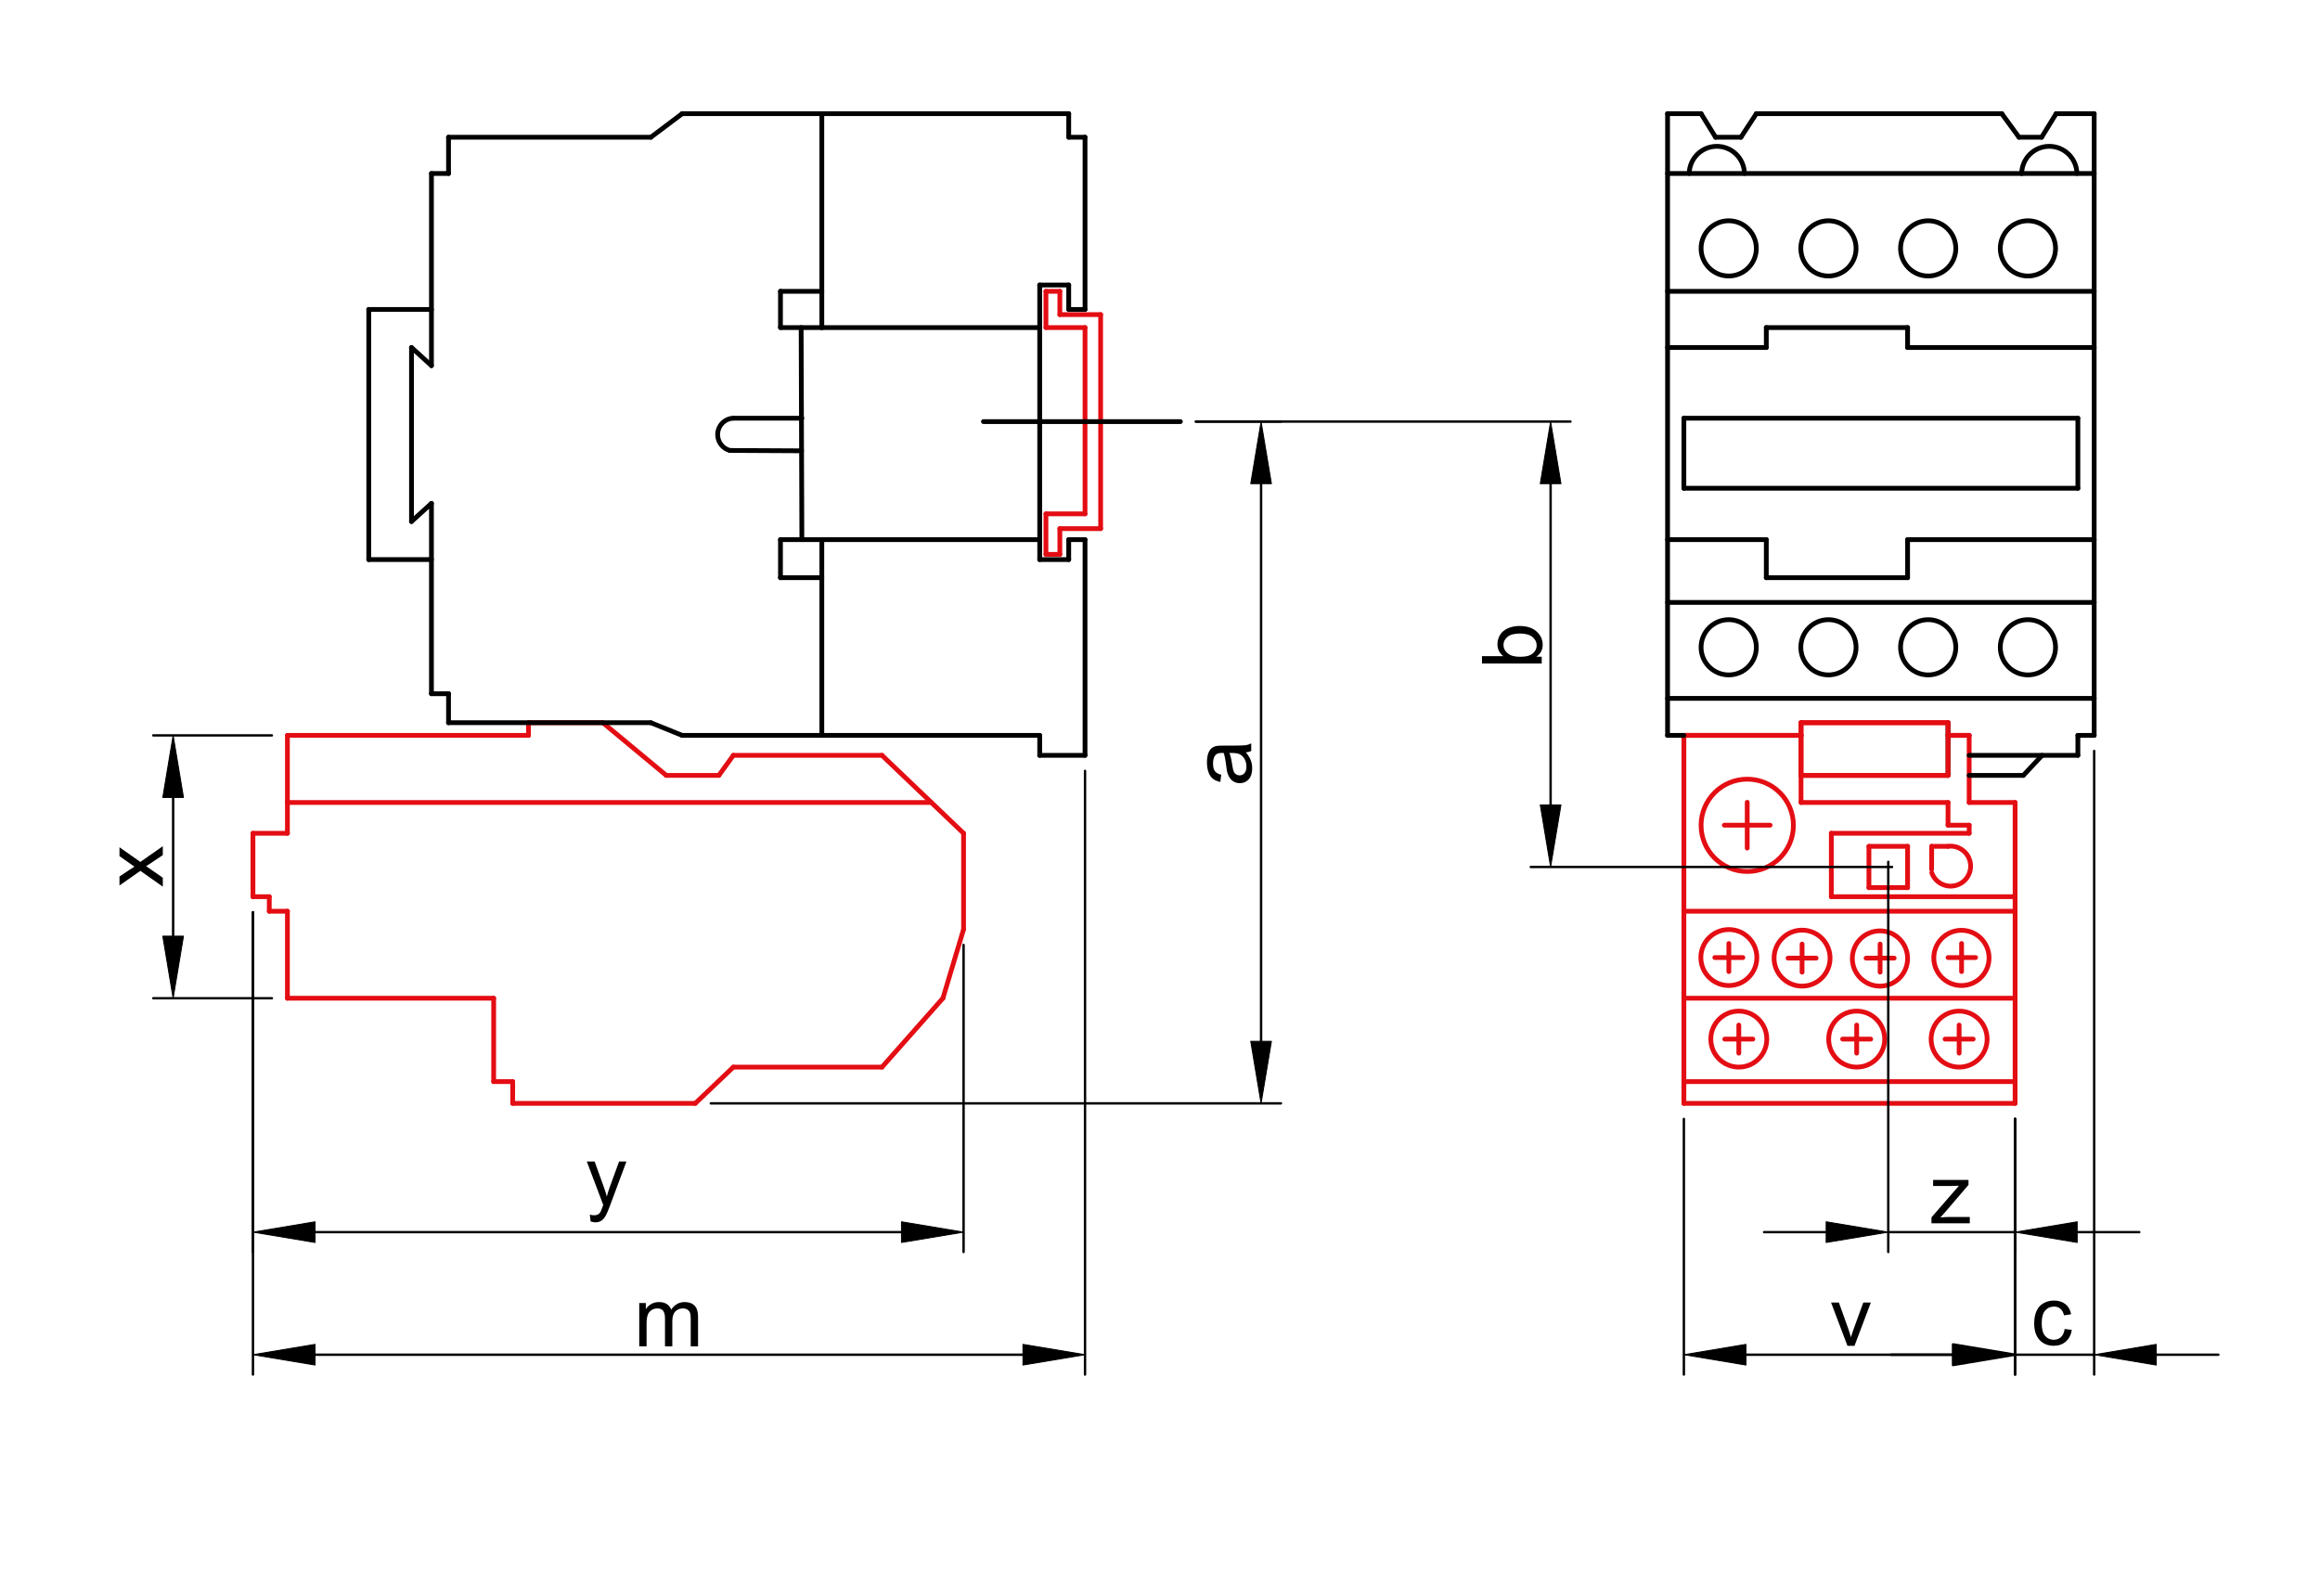 <?xml version="1.0" encoding="utf-8"?>
<!-- Generator: Adobe Illustrator 16.0.3, SVG Export Plug-In . SVG Version: 6.00 Build 0)  -->
<!DOCTYPE svg PUBLIC "-//W3C//DTD SVG 1.1//EN" "http://www.w3.org/Graphics/SVG/1.1/DTD/svg11.dtd">
<svg version="1.1" xmlns="http://www.w3.org/2000/svg" xmlns:xlink="http://www.w3.org/1999/xlink" x="0px" y="0px" width="487px"
	 height="335px" viewBox="0 0 487 335" enable-background="new 0 0 487 335" xml:space="preserve">
<g id="átrajz">
	
		<line fill="none" stroke="#E30D13" stroke-linecap="round" stroke-linejoin="round" stroke-miterlimit="500" x1="411.249" y1="215.199" x2="411.249" y2="221.092"/>
	
		<line fill="none" stroke="#E30D13" stroke-linecap="round" stroke-linejoin="round" stroke-miterlimit="500" x1="408.302" y1="218.145" x2="414.195" y2="218.145"/>
	
		<line fill="none" stroke="#E30D13" stroke-linecap="round" stroke-linejoin="round" stroke-miterlimit="500" x1="386.797" y1="218.145" x2="392.69" y2="218.145"/>
	
		<line fill="none" stroke="#E30D13" stroke-linecap="round" stroke-linejoin="round" stroke-miterlimit="500" x1="389.743" y1="215.199" x2="389.743" y2="221.092"/>
	
		<line fill="none" stroke="#E30D13" stroke-linecap="round" stroke-linejoin="round" stroke-miterlimit="500" x1="362.055" y1="218.145" x2="367.947" y2="218.145"/>
	
		<line fill="none" stroke="#E30D13" stroke-linecap="round" stroke-linejoin="round" stroke-miterlimit="500" x1="365.001" y1="215.199" x2="365.001" y2="221.092"/>
	
		<line fill="none" stroke="#E30D13" stroke-linecap="round" stroke-linejoin="round" stroke-miterlimit="500" x1="408.92" y1="201.021" x2="414.706" y2="201.021"/>
	
		<line fill="none" stroke="#E30D13" stroke-linecap="round" stroke-linejoin="round" stroke-miterlimit="500" x1="411.761" y1="198.073" x2="411.761" y2="203.966"/>
	
		<line fill="none" stroke="#E30D13" stroke-linecap="round" stroke-linejoin="round" stroke-miterlimit="500" x1="391.714" y1="201.146" x2="397.607" y2="201.146"/>
	
		<line fill="none" stroke="#E30D13" stroke-linecap="round" stroke-linejoin="round" stroke-miterlimit="500" x1="394.66" y1="198.197" x2="394.66" y2="204.092"/>
	
		<line fill="none" stroke="#E30D13" stroke-linecap="round" stroke-linejoin="round" stroke-miterlimit="500" x1="375.333" y1="201.146" x2="381.226" y2="201.146"/>
	
		<line fill="none" stroke="#E30D13" stroke-linecap="round" stroke-linejoin="round" stroke-miterlimit="500" x1="378.28" y1="198.197" x2="378.28" y2="204.092"/>
	
		<line fill="none" stroke="#E30D13" stroke-linecap="round" stroke-linejoin="round" stroke-miterlimit="500" x1="359.963" y1="201.021" x2="365.856" y2="201.021"/>
	
		<line fill="none" stroke="#E30D13" stroke-linecap="round" stroke-linejoin="round" stroke-miterlimit="500" x1="362.909" y1="198.073" x2="362.909" y2="203.966"/>
	
		<line fill="none" stroke="#E30D13" stroke-linecap="round" stroke-linejoin="round" stroke-miterlimit="500" x1="361.955" y1="173.237" x2="371.573" y2="173.237"/>
	
		<line fill="none" stroke="#E30D13" stroke-linecap="round" stroke-linejoin="round" stroke-miterlimit="500" x1="366.765" y1="168.428" x2="366.765" y2="178.044"/>
	<path fill="none" stroke="#E30D13" stroke-linecap="round" stroke-linejoin="round" stroke-miterlimit="500" d="M405.512,183.241
		c0.778,2.183,3.178,3.32,5.36,2.543c2.182-0.779,3.32-3.178,2.543-5.361c-0.665-1.86-2.536-3.006-4.495-2.748"/>
	
		<line fill="none" stroke="#E30D13" stroke-linecap="round" stroke-linejoin="round" stroke-miterlimit="500" x1="405.489" y1="177.675" x2="408.92" y2="177.675"/>
	
		<line fill="none" stroke="#E30D13" stroke-linecap="round" stroke-linejoin="round" stroke-miterlimit="500" x1="405.489" y1="177.675" x2="405.472" y2="182.516"/>
	
		<circle fill="none" stroke="#E30D13" stroke-linecap="round" stroke-linejoin="round" stroke-miterlimit="500" cx="411.249" cy="218.145" r="5.878"/>
	
		<circle fill="none" stroke="#E30D13" stroke-linecap="round" stroke-linejoin="round" stroke-miterlimit="500" cx="389.743" cy="218.145" r="5.878"/>
	
		<circle fill="none" stroke="#E30D13" stroke-linecap="round" stroke-linejoin="round" stroke-miterlimit="500" cx="365" cy="218.145" r="5.877"/>
	
		<circle fill="none" stroke="#E30D13" stroke-linecap="round" stroke-linejoin="round" stroke-miterlimit="500" cx="411.73" cy="201.1" r="5.799"/>
	
		<circle fill="none" stroke="#E30D13" stroke-linecap="round" stroke-linejoin="round" stroke-miterlimit="500" cx="394.63" cy="201.224" r="5.8"/>
	
		<circle fill="none" stroke="#E30D13" stroke-linecap="round" stroke-linejoin="round" stroke-miterlimit="500" cx="378.28" cy="201.146" r="5.877"/>
	
		<circle fill="none" stroke="#E30D13" stroke-linecap="round" stroke-linejoin="round" stroke-miterlimit="500" cx="362.91" cy="201.021" r="5.877"/>
	
		<circle fill="none" stroke="#E30D13" stroke-linecap="round" stroke-linejoin="round" stroke-miterlimit="500" cx="366.771" cy="173.266" r="9.691"/>
	
		<line fill="none" stroke="#E30D13" stroke-linecap="round" stroke-linejoin="round" stroke-miterlimit="500" x1="392.314" y1="186.345" x2="392.314" y2="177.675"/>
	
		<line fill="none" stroke="#E30D13" stroke-linecap="round" stroke-linejoin="round" stroke-miterlimit="500" x1="400.43" y1="186.345" x2="392.314" y2="186.345"/>
	
		<line fill="none" stroke="#E30D13" stroke-linecap="round" stroke-linejoin="round" stroke-miterlimit="500" x1="400.43" y1="177.675" x2="400.43" y2="186.345"/>
	
		<line fill="none" stroke="#E30D13" stroke-linecap="round" stroke-linejoin="round" stroke-miterlimit="500" x1="392.314" y1="177.675" x2="400.43" y2="177.675"/>
	
		<line fill="none" stroke="#E30D13" stroke-linecap="round" stroke-linejoin="round" stroke-miterlimit="500" x1="353.469" y1="227.066" x2="422.999" y2="227.066"/>
	
		<line fill="none" stroke="#E30D13" stroke-linecap="round" stroke-linejoin="round" stroke-miterlimit="500" x1="353.469" y1="209.563" x2="422.999" y2="209.563"/>
	
		<line fill="none" stroke="#E30D13" stroke-linecap="round" stroke-linejoin="round" stroke-miterlimit="500" x1="422.999" y1="191.298" x2="353.469" y2="191.298"/>
	
		<line fill="none" stroke="#E30D13" stroke-linecap="round" stroke-linejoin="round" stroke-miterlimit="500" x1="422.999" y1="231.633" x2="422.999" y2="188.252"/>
	
		<line fill="none" stroke="#E30D13" stroke-linecap="round" stroke-linejoin="round" stroke-miterlimit="500" x1="353.469" y1="231.633" x2="422.999" y2="231.633"/>
	
		<line fill="none" stroke="#E30D13" stroke-linecap="round" stroke-linejoin="round" stroke-miterlimit="500" x1="353.469" y1="154.385" x2="353.469" y2="231.633"/>
	
		<line fill="none" stroke="#E30D13" stroke-linecap="round" stroke-linejoin="round" stroke-miterlimit="500" x1="422.999" y1="188.252" x2="422.999" y2="168.466"/>
	
		<line fill="none" stroke="#E30D13" stroke-linecap="round" stroke-linejoin="round" stroke-miterlimit="500" x1="384.42" y1="188.252" x2="422.999" y2="188.252"/>
	
		<line fill="none" stroke="#E30D13" stroke-linecap="round" stroke-linejoin="round" stroke-miterlimit="500" x1="384.42" y1="174.935" x2="384.42" y2="188.252"/>
	
		<line fill="none" stroke="#E30D13" stroke-linecap="round" stroke-linejoin="round" stroke-miterlimit="500" x1="413.356" y1="174.935" x2="384.42" y2="174.935"/>
	
		<line fill="none" stroke="#E30D13" stroke-linecap="round" stroke-linejoin="round" stroke-miterlimit="500" x1="413.356" y1="173.237" x2="413.356" y2="174.935"/>
	
		<line fill="none" stroke="#E30D13" stroke-linecap="round" stroke-linejoin="round" stroke-miterlimit="500" x1="408.92" y1="173.237" x2="413.356" y2="173.237"/>
	
		<line fill="none" stroke="#E30D13" stroke-linecap="round" stroke-linejoin="round" stroke-miterlimit="500" x1="408.92" y1="168.466" x2="408.92" y2="173.237"/>
	
		<line fill="none" stroke="#E30D13" stroke-linecap="round" stroke-linejoin="round" stroke-miterlimit="500" x1="378.059" y1="168.466" x2="408.92" y2="168.466"/>
	
		<line fill="none" stroke="#E30D13" stroke-linecap="round" stroke-linejoin="round" stroke-miterlimit="500" x1="378.059" y1="162.781" x2="378.059" y2="168.466"/>
	
		<line fill="none" stroke="#E30D13" stroke-linecap="round" stroke-linejoin="round" stroke-miterlimit="500" x1="413.356" y1="168.466" x2="422.999" y2="168.466"/>
	
		<line fill="none" stroke="#E30D13" stroke-linecap="round" stroke-linejoin="round" stroke-miterlimit="500" x1="413.356" y1="154.385" x2="413.356" y2="168.466"/>
	
		<line fill="none" stroke="#E30D13" stroke-linecap="round" stroke-linejoin="round" stroke-miterlimit="500" x1="408.92" y1="154.385" x2="413.356" y2="154.385"/>
	
		<line fill="none" stroke="#E30D13" stroke-linecap="round" stroke-linejoin="round" stroke-miterlimit="500" x1="378.059" y1="162.781" x2="378.059" y2="154.385"/>
	
		<line fill="none" stroke="#E30D13" stroke-linecap="round" stroke-linejoin="round" stroke-miterlimit="500" x1="408.92" y1="162.778" x2="378.059" y2="162.781"/>
	
		<line fill="none" stroke="#000000" stroke-linecap="round" stroke-linejoin="round" stroke-miterlimit="500" x1="408.92" y1="151.722" x2="408.92" y2="162.778"/>
	
		<line fill="none" stroke="#E30D13" stroke-linecap="round" stroke-linejoin="round" stroke-miterlimit="500" x1="378.059" y1="151.722" x2="408.92" y2="151.722"/>
	
		<line fill="none" stroke="#E30D13" stroke-linecap="round" stroke-linejoin="round" stroke-miterlimit="500" x1="378.059" y1="154.385" x2="378.059" y2="151.722"/>
	
		<line fill="none" stroke="#E30D13" stroke-linecap="round" stroke-linejoin="round" stroke-miterlimit="500" x1="353.469" y1="154.385" x2="378.059" y2="154.385"/>
	
		<line fill="none" stroke="#E30D13" stroke-linecap="round" stroke-linejoin="round" stroke-miterlimit="500" x1="60.33" y1="168.466" x2="195.458" y2="168.466"/>
	
		<line fill="none" stroke="#E30D13" stroke-linecap="round" stroke-linejoin="round" stroke-miterlimit="500" x1="60.33" y1="174.935" x2="60.33" y2="154.385"/>
	
		<line fill="none" stroke="#E30D13" stroke-linecap="round" stroke-linejoin="round" stroke-miterlimit="500" x1="53.099" y1="174.935" x2="60.33" y2="174.935"/>
	
		<line fill="none" stroke="#E30D13" stroke-linecap="round" stroke-linejoin="round" stroke-miterlimit="500" x1="53.099" y1="188.252" x2="53.099" y2="174.935"/>
	
		<line fill="none" stroke="#E30D13" stroke-linecap="round" stroke-linejoin="round" stroke-miterlimit="500" x1="56.524" y1="188.252" x2="53.099" y2="188.252"/>
	
		<line fill="none" stroke="#E30D13" stroke-linecap="round" stroke-linejoin="round" stroke-miterlimit="500" x1="56.524" y1="191.298" x2="56.524" y2="188.252"/>
	
		<line fill="none" stroke="#E30D13" stroke-linecap="round" stroke-linejoin="round" stroke-miterlimit="500" x1="60.33" y1="191.298" x2="56.524" y2="191.298"/>
	
		<line fill="none" stroke="#E30D13" stroke-linecap="round" stroke-linejoin="round" stroke-miterlimit="500" x1="60.33" y1="209.563" x2="60.33" y2="191.298"/>
	
		<line fill="none" stroke="#E30D13" stroke-linecap="round" stroke-linejoin="round" stroke-miterlimit="500" x1="103.628" y1="209.563" x2="60.33" y2="209.563"/>
	
		<line fill="none" stroke="#E30D13" stroke-linecap="round" stroke-linejoin="round" stroke-miterlimit="500" x1="103.628" y1="227.066" x2="103.628" y2="209.563"/>
	
		<line fill="none" stroke="#E30D13" stroke-linecap="round" stroke-linejoin="round" stroke-miterlimit="500" x1="107.62" y1="227.066" x2="103.628" y2="227.066"/>
	
		<line fill="none" stroke="#E30D13" stroke-linecap="round" stroke-linejoin="round" stroke-miterlimit="500" x1="107.62" y1="231.633" x2="107.62" y2="227.066"/>
	
		<line fill="none" stroke="#E30D13" stroke-linecap="round" stroke-linejoin="round" stroke-miterlimit="500" x1="145.948" y1="231.633" x2="107.62" y2="231.633"/>
	
		<line fill="none" stroke="#E30D13" stroke-linecap="round" stroke-linejoin="round" stroke-miterlimit="500" x1="153.939" y1="224.022" x2="145.948" y2="231.633"/>
	
		<line fill="none" stroke="#E30D13" stroke-linecap="round" stroke-linejoin="round" stroke-miterlimit="500" x1="185.144" y1="224.022" x2="153.939" y2="224.022"/>
	
		<line fill="none" stroke="#E30D13" stroke-linecap="round" stroke-linejoin="round" stroke-miterlimit="500" x1="197.931" y1="209.563" x2="185.144" y2="224.022"/>
	
		<line fill="none" stroke="#E30D13" stroke-linecap="round" stroke-linejoin="round" stroke-miterlimit="500" x1="202.268" y1="195.101" x2="197.931" y2="209.563"/>
	
		<line fill="none" stroke="#E30D13" stroke-linecap="round" stroke-linejoin="round" stroke-miterlimit="500" x1="202.268" y1="174.935" x2="202.268" y2="195.101"/>
	
		<line fill="none" stroke="#E30D13" stroke-linecap="round" stroke-linejoin="round" stroke-miterlimit="500" x1="185.144" y1="158.571" x2="202.268" y2="174.935"/>
	
		<line fill="none" stroke="#E30D13" stroke-linecap="round" stroke-linejoin="round" stroke-miterlimit="500" x1="153.939" y1="158.571" x2="185.144" y2="158.571"/>
	
		<line fill="none" stroke="#E30D13" stroke-linecap="round" stroke-linejoin="round" stroke-miterlimit="500" x1="150.896" y1="162.781" x2="153.939" y2="158.571"/>
	
		<line fill="none" stroke="#E30D13" stroke-linecap="round" stroke-linejoin="round" stroke-miterlimit="500" x1="139.86" y1="162.781" x2="150.896" y2="162.781"/>
	
		<line fill="none" stroke="#E30D13" stroke-linecap="round" stroke-linejoin="round" stroke-miterlimit="500" x1="126.542" y1="151.722" x2="139.86" y2="162.781"/>
	
		<line fill="none" stroke="#E30D13" stroke-linecap="round" stroke-linejoin="round" stroke-miterlimit="500" x1="110.94" y1="151.722" x2="126.542" y2="151.722"/>
	
		<line fill="none" stroke="#E30D13" stroke-linecap="round" stroke-linejoin="round" stroke-miterlimit="500" x1="110.94" y1="154.385" x2="110.94" y2="151.722"/>
	
		<line fill="none" stroke="#E30D13" stroke-linecap="round" stroke-linejoin="round" stroke-miterlimit="500" x1="60.33" y1="154.385" x2="110.94" y2="154.385"/>
	
		<circle fill="none" stroke="#000000" stroke-linecap="round" stroke-linejoin="round" stroke-miterlimit="500" cx="425.688" cy="135.89" r="5.799"/>
	
		<circle fill="none" stroke="#000000" stroke-linecap="round" stroke-linejoin="round" stroke-miterlimit="500" cx="404.751" cy="135.89" r="5.799"/>
	
		<circle fill="none" stroke="#000000" stroke-linecap="round" stroke-linejoin="round" stroke-miterlimit="500" cx="383.814" cy="135.89" r="5.799"/>
	
		<circle fill="none" stroke="#000000" stroke-linecap="round" stroke-linejoin="round" stroke-miterlimit="500" cx="362.879" cy="135.89" r="5.799"/>
	
		<circle fill="none" stroke="#000000" stroke-linecap="round" stroke-linejoin="round" stroke-miterlimit="500" cx="425.688" cy="52.146" r="5.799"/>
	
		<circle fill="none" stroke="#000000" stroke-linecap="round" stroke-linejoin="round" stroke-miterlimit="500" cx="404.751" cy="52.146" r="5.799"/>
	
		<circle fill="none" stroke="#000000" stroke-linecap="round" stroke-linejoin="round" stroke-miterlimit="500" cx="383.814" cy="52.146" r="5.799"/>
	
		<circle fill="none" stroke="#000000" stroke-linecap="round" stroke-linejoin="round" stroke-miterlimit="500" cx="362.879" cy="52.146" r="5.799"/>
	<path fill="none" stroke="#000000" stroke-linecap="round" stroke-linejoin="round" stroke-miterlimit="500" d="M435.972,36.422
		c-0.053-3.202-2.691-5.756-5.896-5.704c-3.138,0.05-5.666,2.589-5.702,5.729"/>
	<path fill="none" stroke="#000000" stroke-linecap="round" stroke-linejoin="round" stroke-miterlimit="500" d="M366.184,36.422
		c-0.053-3.202-2.69-5.756-5.893-5.704c-3.128,0.05-5.651,2.574-5.704,5.704"/>
	
		<line fill="none" stroke="#000000" stroke-linecap="round" stroke-linejoin="round" stroke-miterlimit="500" x1="413.356" y1="162.781" x2="424.724" y2="162.781"/>
	
		<line fill="none" stroke="#000000" stroke-linecap="round" stroke-linejoin="round" stroke-miterlimit="500" x1="424.724" y1="162.781" x2="428.671" y2="158.571"/>
	
		<line fill="none" stroke="#E30D13" stroke-linecap="round" stroke-linejoin="round" stroke-miterlimit="500" x1="408.92" y1="162.778" x2="408.92" y2="154.385"/>
	
		<line fill="none" stroke="#E30D13" stroke-linecap="round" stroke-linejoin="round" stroke-miterlimit="500" x1="378.059" y1="162.778" x2="408.92" y2="162.778"/>
	
		<line fill="none" stroke="#E30D13" stroke-linecap="round" stroke-linejoin="round" stroke-miterlimit="500" x1="378.059" y1="154.385" x2="378.059" y2="162.778"/>
	
		<line fill="none" stroke="#000000" stroke-linecap="round" stroke-linejoin="round" stroke-miterlimit="500" x1="350.046" y1="146.617" x2="439.595" y2="146.617"/>
	
		<line fill="none" stroke="#000000" stroke-linecap="round" stroke-linejoin="round" stroke-miterlimit="500" x1="350.046" y1="126.466" x2="439.595" y2="126.466"/>
	
		<line fill="none" stroke="#000000" stroke-linecap="round" stroke-linejoin="round" stroke-miterlimit="500" x1="400.43" y1="113.289" x2="439.595" y2="113.289"/>
	
		<line fill="none" stroke="#000000" stroke-linecap="round" stroke-linejoin="round" stroke-miterlimit="500" x1="400.43" y1="121.278" x2="400.43" y2="113.289"/>
	
		<line fill="none" stroke="#000000" stroke-linecap="round" stroke-linejoin="round" stroke-miterlimit="500" x1="370.771" y1="121.278" x2="400.43" y2="121.278"/>
	
		<line fill="none" stroke="#000000" stroke-linecap="round" stroke-linejoin="round" stroke-miterlimit="500" x1="370.771" y1="113.289" x2="370.771" y2="121.278"/>
	
		<line fill="none" stroke="#000000" stroke-linecap="round" stroke-linejoin="round" stroke-miterlimit="500" x1="350.046" y1="113.289" x2="370.771" y2="113.289"/>
	
		<line fill="none" stroke="#000000" stroke-linecap="round" stroke-linejoin="round" stroke-miterlimit="500" x1="353.469" y1="102.503" x2="353.469" y2="87.792"/>
	
		<line fill="none" stroke="#000000" stroke-linecap="round" stroke-linejoin="round" stroke-miterlimit="500" x1="436.174" y1="102.503" x2="353.469" y2="102.503"/>
	
		<line fill="none" stroke="#000000" stroke-linecap="round" stroke-linejoin="round" stroke-miterlimit="500" x1="436.174" y1="87.792" x2="436.174" y2="102.503"/>
	
		<line fill="none" stroke="#000000" stroke-linecap="round" stroke-linejoin="round" stroke-miterlimit="500" x1="353.469" y1="87.792" x2="436.174" y2="87.792"/>
	
		<line fill="none" stroke="#000000" stroke-linecap="round" stroke-linejoin="round" stroke-miterlimit="500" x1="400.43" y1="72.951" x2="439.595" y2="72.951"/>
	
		<line fill="none" stroke="#000000" stroke-linecap="round" stroke-linejoin="round" stroke-miterlimit="500" x1="400.43" y1="68.765" x2="400.43" y2="72.951"/>
	
		<line fill="none" stroke="#000000" stroke-linecap="round" stroke-linejoin="round" stroke-miterlimit="500" x1="370.771" y1="68.765" x2="400.43" y2="68.765"/>
	
		<line fill="none" stroke="#000000" stroke-linecap="round" stroke-linejoin="round" stroke-miterlimit="500" x1="370.771" y1="72.951" x2="370.771" y2="68.765"/>
	
		<line fill="none" stroke="#000000" stroke-linecap="round" stroke-linejoin="round" stroke-miterlimit="500" x1="350.046" y1="72.951" x2="370.771" y2="72.951"/>
	
		<line fill="none" stroke="#000000" stroke-linecap="round" stroke-linejoin="round" stroke-miterlimit="500" x1="350.046" y1="61.156" x2="439.595" y2="61.156"/>
	
		<line fill="none" stroke="#000000" stroke-linecap="round" stroke-linejoin="round" stroke-miterlimit="500" x1="350.046" y1="36.422" x2="439.595" y2="36.422"/>
	
		<line fill="none" stroke="#000000" stroke-linecap="round" stroke-linejoin="round" stroke-miterlimit="500" x1="350.046" y1="154.385" x2="350.046" y2="23.863"/>
	
		<line fill="none" stroke="#E30D13" stroke-linecap="round" stroke-linejoin="round" stroke-miterlimit="500" x1="378.059" y1="154.385" x2="353.469" y2="154.385"/>
	
		<line fill="none" stroke="#E30D13" stroke-linecap="round" stroke-linejoin="round" stroke-miterlimit="500" x1="378.059" y1="151.722" x2="378.059" y2="154.385"/>
	
		<line fill="none" stroke="#E30D13" stroke-linecap="round" stroke-linejoin="round" stroke-miterlimit="500" x1="408.92" y1="151.722" x2="378.059" y2="151.722"/>
	
		<line fill="none" stroke="#E30D13" stroke-linecap="round" stroke-linejoin="round" stroke-miterlimit="500" x1="408.92" y1="154.385" x2="408.92" y2="151.722"/>
	
		<line fill="none" stroke="#E30D13" stroke-linecap="round" stroke-linejoin="round" stroke-miterlimit="500" x1="413.356" y1="154.385" x2="408.92" y2="154.385"/>
	
		<line fill="none" stroke="#000000" stroke-linecap="round" stroke-linejoin="round" stroke-miterlimit="500" x1="436.174" y1="158.571" x2="413.356" y2="158.571"/>
	
		<line fill="none" stroke="#000000" stroke-linecap="round" stroke-linejoin="round" stroke-miterlimit="500" x1="436.174" y1="154.385" x2="436.174" y2="158.571"/>
	
		<line fill="none" stroke="#000000" stroke-linecap="round" stroke-linejoin="round" stroke-miterlimit="500" x1="439.595" y1="154.385" x2="436.174" y2="154.385"/>
	
		<line fill="none" stroke="#000000" stroke-linecap="round" stroke-linejoin="round" stroke-miterlimit="500" x1="439.595" y1="23.863" x2="439.595" y2="154.385"/>
	
		<line fill="none" stroke="#000000" stroke-linecap="round" stroke-linejoin="round" stroke-miterlimit="500" x1="431.611" y1="23.863" x2="439.595" y2="23.863"/>
	
		<line fill="none" stroke="#000000" stroke-linecap="round" stroke-linejoin="round" stroke-miterlimit="500" x1="428.567" y1="28.811" x2="431.611" y2="23.863"/>
	
		<line fill="none" stroke="#000000" stroke-linecap="round" stroke-linejoin="round" stroke-miterlimit="500" x1="423.814" y1="28.811" x2="428.567" y2="28.811"/>
	
		<line fill="none" stroke="#000000" stroke-linecap="round" stroke-linejoin="round" stroke-miterlimit="500" x1="420.203" y1="23.863" x2="423.814" y2="28.811"/>
	
		<line fill="none" stroke="#000000" stroke-linecap="round" stroke-linejoin="round" stroke-miterlimit="500" x1="368.678" y1="23.863" x2="420.203" y2="23.863"/>
	
		<line fill="none" stroke="#000000" stroke-linecap="round" stroke-linejoin="round" stroke-miterlimit="500" x1="365.446" y1="28.811" x2="368.678" y2="23.863"/>
	
		<line fill="none" stroke="#000000" stroke-linecap="round" stroke-linejoin="round" stroke-miterlimit="500" x1="360.122" y1="28.811" x2="365.446" y2="28.811"/>
	
		<line fill="none" stroke="#000000" stroke-linecap="round" stroke-linejoin="round" stroke-miterlimit="500" x1="357.08" y1="23.863" x2="360.122" y2="28.811"/>
	
		<line fill="none" stroke="#000000" stroke-linecap="round" stroke-linejoin="round" stroke-miterlimit="500" x1="350.046" y1="23.863" x2="357.08" y2="23.863"/>
	<path fill="none" stroke="#000000" stroke-linecap="round" stroke-linejoin="round" stroke-miterlimit="500" d="M153.939,87.792
		c-1.902,0.084-3.377,1.696-3.291,3.597c0.066,1.5,1.095,2.784,2.542,3.175"/>
	
		<line fill="none" stroke="#E30D13" stroke-linecap="round" stroke-linejoin="round" stroke-miterlimit="500" x1="222.475" y1="61.156" x2="219.557" y2="61.156"/>
	
		<line fill="none" stroke="#E30D13" stroke-linecap="round" stroke-linejoin="round" stroke-miterlimit="500" x1="222.475" y1="66.045" x2="222.475" y2="61.156"/>
	
		<line fill="none" stroke="#E30D13" stroke-linecap="round" stroke-linejoin="round" stroke-miterlimit="500" x1="231.037" y1="66.045" x2="222.475" y2="66.045"/>
	
		<line fill="none" stroke="#E30D13" stroke-linecap="round" stroke-linejoin="round" stroke-miterlimit="500" x1="231.037" y1="110.971" x2="231.037" y2="66.045"/>
	
		<line fill="none" stroke="#E30D13" stroke-linecap="round" stroke-linejoin="round" stroke-miterlimit="500" x1="222.475" y1="110.978" x2="231.037" y2="110.971"/>
	
		<line fill="none" stroke="#E30D13" stroke-linecap="round" stroke-linejoin="round" stroke-miterlimit="500" x1="222.475" y1="116.378" x2="222.475" y2="110.978"/>
	
		<line fill="none" stroke="#E30D13" stroke-linecap="round" stroke-linejoin="round" stroke-miterlimit="500" x1="219.557" y1="116.378" x2="222.475" y2="116.378"/>
	
		<line fill="none" stroke="#E30D13" stroke-linecap="round" stroke-linejoin="round" stroke-miterlimit="500" x1="219.557" y1="107.878" x2="219.557" y2="116.378"/>
	
		<line fill="none" stroke="#E30D13" stroke-linecap="round" stroke-linejoin="round" stroke-miterlimit="500" x1="227.762" y1="107.878" x2="219.557" y2="107.878"/>
	
		<line fill="none" stroke="#E30D13" stroke-linecap="round" stroke-linejoin="round" stroke-miterlimit="500" x1="227.762" y1="68.765" x2="227.762" y2="107.878"/>
	
		<line fill="none" stroke="#E30D13" stroke-linecap="round" stroke-linejoin="round" stroke-miterlimit="500" x1="219.557" y1="68.765" x2="227.762" y2="68.765"/>
	
		<line fill="none" stroke="#E30D13" stroke-linecap="round" stroke-linejoin="round" stroke-miterlimit="500" x1="219.557" y1="61.156" x2="219.557" y2="68.765"/>
	
		<line fill="none" stroke="#000000" stroke-linecap="round" stroke-linejoin="round" stroke-miterlimit="500" x1="172.511" y1="154.385" x2="172.511" y2="113.289"/>
	
		<line fill="none" stroke="#000000" stroke-linecap="round" stroke-linejoin="round" stroke-miterlimit="500" x1="163.833" y1="121.278" x2="172.511" y2="121.278"/>
	
		<line fill="none" stroke="#000000" stroke-linecap="round" stroke-linejoin="round" stroke-miterlimit="500" x1="163.833" y1="113.289" x2="163.833" y2="121.278"/>
	
		<line fill="none" stroke="#000000" stroke-linecap="round" stroke-linejoin="round" stroke-miterlimit="500" x1="218.249" y1="113.289" x2="163.833" y2="113.289"/>
	
		<line fill="none" stroke="#000000" stroke-linecap="round" stroke-linejoin="round" stroke-miterlimit="500" x1="168.323" y1="87.792" x2="153.939" y2="87.792"/>
	
		<line fill="none" stroke="#000000" stroke-linecap="round" stroke-linejoin="round" stroke-miterlimit="500" x1="168.26" y1="94.642" x2="153.19" y2="94.565"/>
	
		<line fill="none" stroke="#000000" stroke-linecap="round" stroke-linejoin="round" stroke-miterlimit="500" x1="168.172" y1="68.765" x2="168.323" y2="113.289"/>
	
		<line fill="none" stroke="#000000" stroke-linecap="round" stroke-linejoin="round" stroke-miterlimit="500" x1="172.511" y1="68.765" x2="218.249" y2="68.765"/>
	
		<line fill="none" stroke="#000000" stroke-linecap="round" stroke-linejoin="round" stroke-miterlimit="500" x1="163.833" y1="61.156" x2="172.511" y2="61.156"/>
	
		<line fill="none" stroke="#000000" stroke-linecap="round" stroke-linejoin="round" stroke-miterlimit="500" x1="163.833" y1="68.765" x2="163.833" y2="61.156"/>
	
		<line fill="none" stroke="#000000" stroke-linecap="round" stroke-linejoin="round" stroke-miterlimit="500" x1="172.511" y1="68.765" x2="163.833" y2="68.765"/>
	
		<line fill="none" stroke="#000000" stroke-linecap="round" stroke-linejoin="round" stroke-miterlimit="500" x1="172.511" y1="23.863" x2="172.511" y2="68.765"/>
	
		<line fill="none" stroke="#000000" stroke-linecap="round" stroke-linejoin="round" stroke-miterlimit="500" x1="77.407" y1="117.473" x2="90.566" y2="117.473"/>
	
		<line fill="none" stroke="#000000" stroke-linecap="round" stroke-linejoin="round" stroke-miterlimit="500" x1="77.407" y1="64.96" x2="77.407" y2="117.473"/>
	
		<line fill="none" stroke="#000000" stroke-linecap="round" stroke-linejoin="round" stroke-miterlimit="500" x1="90.566" y1="64.96" x2="77.407" y2="64.96"/>
	
		<line fill="none" stroke="#000000" stroke-linecap="round" stroke-linejoin="round" stroke-miterlimit="500" x1="94.154" y1="36.422" x2="94.154" y2="28.811"/>
	
		<line fill="none" stroke="#000000" stroke-linecap="round" stroke-linejoin="round" stroke-miterlimit="500" x1="90.566" y1="36.422" x2="94.154" y2="36.422"/>
	
		<line fill="none" stroke="#000000" stroke-linecap="round" stroke-linejoin="round" stroke-miterlimit="500" x1="90.566" y1="76.757" x2="90.566" y2="36.422"/>
	
		<line fill="none" stroke="#000000" stroke-linecap="round" stroke-linejoin="round" stroke-miterlimit="500" x1="86.38" y1="72.951" x2="90.566" y2="76.757"/>
	
		<line fill="none" stroke="#000000" stroke-linecap="round" stroke-linejoin="round" stroke-miterlimit="500" x1="86.38" y1="109.483" x2="86.38" y2="72.951"/>
	
		<line fill="none" stroke="#000000" stroke-linecap="round" stroke-linejoin="round" stroke-miterlimit="500" x1="90.566" y1="105.678" x2="86.38" y2="109.483"/>
	
		<line fill="none" stroke="#000000" stroke-linecap="round" stroke-linejoin="round" stroke-miterlimit="500" x1="90.566" y1="145.633" x2="90.566" y2="105.678"/>
	
		<line fill="none" stroke="#000000" stroke-linecap="round" stroke-linejoin="round" stroke-miterlimit="500" x1="94.154" y1="145.633" x2="90.566" y2="145.633"/>
	
		<line fill="none" stroke="#000000" stroke-linecap="round" stroke-linejoin="round" stroke-miterlimit="500" x1="94.154" y1="151.722" x2="94.154" y2="145.633"/>
	
		<line fill="none" stroke="#000000" stroke-linecap="round" stroke-linejoin="round" stroke-miterlimit="500" x1="136.623" y1="151.722" x2="94.154" y2="151.722"/>
	
		<line fill="none" stroke="#000000" stroke-linecap="round" stroke-linejoin="round" stroke-miterlimit="500" x1="143.202" y1="154.385" x2="136.623" y2="151.722"/>
	
		<line fill="none" stroke="#000000" stroke-linecap="round" stroke-linejoin="round" stroke-miterlimit="500" x1="218.249" y1="154.385" x2="143.202" y2="154.385"/>
	
		<line fill="none" stroke="#000000" stroke-linecap="round" stroke-linejoin="round" stroke-miterlimit="500" x1="218.249" y1="158.571" x2="218.249" y2="154.385"/>
	
		<line fill="none" stroke="#000000" stroke-linecap="round" stroke-linejoin="round" stroke-miterlimit="500" x1="227.762" y1="158.571" x2="218.249" y2="158.571"/>
	
		<line fill="none" stroke="#000000" stroke-linecap="round" stroke-linejoin="round" stroke-miterlimit="500" x1="227.762" y1="113.289" x2="227.762" y2="158.571"/>
	
		<line fill="none" stroke="#000000" stroke-linecap="round" stroke-linejoin="round" stroke-miterlimit="500" x1="224.338" y1="113.289" x2="227.762" y2="113.289"/>
	
		<line fill="none" stroke="#000000" stroke-linecap="round" stroke-linejoin="round" stroke-miterlimit="500" x1="224.338" y1="117.473" x2="224.338" y2="113.289"/>
	
		<line fill="none" stroke="#000000" stroke-linecap="round" stroke-linejoin="round" stroke-miterlimit="500" x1="218.249" y1="117.473" x2="224.338" y2="117.473"/>
	
		<line fill="none" stroke="#000000" stroke-linecap="round" stroke-linejoin="round" stroke-miterlimit="500" x1="218.249" y1="59.833" x2="218.249" y2="117.473"/>
	
		<line fill="none" stroke="#000000" stroke-linecap="round" stroke-linejoin="round" stroke-miterlimit="500" x1="224.338" y1="59.833" x2="218.249" y2="59.833"/>
	
		<line fill="none" stroke="#000000" stroke-linecap="round" stroke-linejoin="round" stroke-miterlimit="500" x1="224.338" y1="64.96" x2="224.338" y2="59.833"/>
	
		<line fill="none" stroke="#000000" stroke-linecap="round" stroke-linejoin="round" stroke-miterlimit="500" x1="227.762" y1="64.96" x2="224.338" y2="64.96"/>
	
		<line fill="none" stroke="#000000" stroke-linecap="round" stroke-linejoin="round" stroke-miterlimit="500" x1="227.762" y1="28.811" x2="227.762" y2="64.96"/>
	
		<line fill="none" stroke="#000000" stroke-linecap="round" stroke-linejoin="round" stroke-miterlimit="500" x1="224.338" y1="28.811" x2="227.762" y2="28.811"/>
	
		<line fill="none" stroke="#000000" stroke-linecap="round" stroke-linejoin="round" stroke-miterlimit="500" x1="224.338" y1="23.863" x2="224.338" y2="28.811"/>
	
		<line fill="none" stroke="#000000" stroke-linecap="round" stroke-linejoin="round" stroke-miterlimit="500" x1="143.202" y1="23.863" x2="224.338" y2="23.863"/>
	
		<line fill="none" stroke="#000000" stroke-linecap="round" stroke-linejoin="round" stroke-miterlimit="500" x1="136.623" y1="28.811" x2="143.202" y2="23.863"/>
	
		<line fill="none" stroke="#000000" stroke-linecap="round" stroke-linejoin="round" stroke-miterlimit="500" x1="94.154" y1="28.811" x2="136.623" y2="28.811"/>
</g>
<g id="átrajzolás">
</g>
<g id="saru">
</g>
<g id="Defpoints">
</g>
<g id="_x30_">
	
		<line fill="none" stroke="#000000" stroke-linecap="round" stroke-linejoin="round" stroke-miterlimit="500" x1="350.046" y1="154.385" x2="353.469" y2="154.385"/>
	
		<line fill="none" stroke="#000000" stroke-width="0.5" stroke-linecap="round" stroke-linejoin="round" stroke-miterlimit="500" x1="57.072" y1="154.385" x2="32.174" y2="154.385"/>
	
		<line fill="none" stroke="#000000" stroke-width="0.5" stroke-linecap="round" stroke-linejoin="round" stroke-miterlimit="500" x1="57.072" y1="209.563" x2="32.174" y2="209.563"/>
	
		<line fill="none" stroke="#000000" stroke-width="0.5" stroke-linecap="round" stroke-linejoin="round" stroke-miterlimit="500" x1="36.344" y1="167.418" x2="36.344" y2="196.53"/>
	<polygon stroke="#000000" stroke-width="0.2" stroke-linecap="round" stroke-linejoin="round" stroke-miterlimit="500" points="
		34.172,167.418 38.516,167.418 36.344,154.385 	"/>
	<polygon stroke="#000000" stroke-width="0.2" stroke-linecap="round" stroke-linejoin="round" stroke-miterlimit="500" points="
		34.172,196.53 38.516,196.53 36.344,209.563 	"/>
	<g>
		<path d="M34.175,186.138l-4.71-3.318l-4.384,3.075v-1.886l2.151-1.437c0.401-0.269,0.732-0.477,0.995-0.626
			c-0.37-0.261-0.703-0.494-0.997-0.7l-2.149-1.516v-1.86l4.377,3.075l4.717-3.298v1.87l-2.809,1.88l-0.696,0.437l3.505,2.428
			V186.138z"/>
	</g>
	
		<line fill="none" stroke="#000000" stroke-width="0.5" stroke-linecap="round" stroke-linejoin="round" stroke-miterlimit="500" x1="53.099" y1="191.512" x2="53.099" y2="262.838"/>
	
		<line fill="none" stroke="#000000" stroke-width="0.5" stroke-linecap="round" stroke-linejoin="round" stroke-miterlimit="500" x1="202.268" y1="198.358" x2="202.268" y2="262.838"/>
	
		<line fill="none" stroke="#000000" stroke-width="0.5" stroke-linecap="round" stroke-linejoin="round" stroke-miterlimit="500" x1="66.132" y1="258.669" x2="189.234" y2="258.669"/>
	<polygon stroke="#000000" stroke-width="0.2" stroke-linecap="round" stroke-linejoin="round" stroke-miterlimit="500" points="
		66.132,256.495 66.132,260.84 53.099,258.669 	"/>
	<polygon stroke="#000000" stroke-width="0.2" stroke-linecap="round" stroke-linejoin="round" stroke-miterlimit="500" points="
		189.234,256.495 189.234,260.84 202.268,258.669 	"/>
	<g>
		<path d="M123.984,256.423l-0.172-1.43c0.336,0.092,0.63,0.138,0.882,0.138c0.342,0,0.615-0.058,0.822-0.172
			c0.206-0.114,0.373-0.273,0.504-0.48c0.097-0.153,0.255-0.537,0.471-1.148c0.028-0.085,0.074-0.211,0.137-0.377l-3.449-9.115
			h1.643l1.895,5.255c0.245,0.666,0.465,1.368,0.66,2.103c0.182-0.695,0.396-1.377,0.643-2.05l1.941-5.308h1.539l-3.448,9.254
			c-0.371,0.994-0.659,1.679-0.864,2.053c-0.275,0.506-0.589,0.876-0.942,1.112c-0.354,0.234-0.776,0.354-1.269,0.354
			C124.681,256.61,124.349,256.547,123.984,256.423z"/>
	</g>
	
		<line fill="none" stroke="#000000" stroke-width="0.5" stroke-linecap="round" stroke-linejoin="round" stroke-miterlimit="500" x1="53.099" y1="191.512" x2="53.099" y2="288.571"/>
	
		<line fill="none" stroke="#000000" stroke-width="0.5" stroke-linecap="round" stroke-linejoin="round" stroke-miterlimit="500" x1="227.762" y1="161.829" x2="227.762" y2="288.571"/>
	
		<line fill="none" stroke="#000000" stroke-width="0.5" stroke-linecap="round" stroke-linejoin="round" stroke-miterlimit="500" x1="66.132" y1="284.399" x2="214.73" y2="284.399"/>
	<polygon stroke="#000000" stroke-width="0.2" stroke-linecap="round" stroke-linejoin="round" stroke-miterlimit="500" points="
		66.132,282.228 66.132,286.572 53.099,284.399 	"/>
	<polygon stroke="#000000" stroke-width="0.2" stroke-linecap="round" stroke-linejoin="round" stroke-miterlimit="500" points="
		214.73,282.228 214.73,286.572 227.762,284.399 	"/>
	<g>
		<path d="M134.188,282.645v-9.094h1.379v1.28c0.285-0.445,0.664-0.803,1.138-1.076c0.474-0.269,1.012-0.406,1.617-0.406
			c0.673,0,1.224,0.14,1.656,0.42c0.43,0.28,0.734,0.671,0.91,1.174c0.723-1.063,1.663-1.594,2.821-1.594
			c0.905,0,1.602,0.25,2.09,0.749c0.486,0.5,0.73,1.269,0.73,2.309v6.238h-1.537v-5.725c0-0.616-0.05-1.06-0.15-1.331
			c-0.102-0.271-0.283-0.491-0.547-0.656c-0.264-0.164-0.574-0.247-0.93-0.247c-0.644,0-1.176,0.212-1.601,0.638
			c-0.425,0.426-0.636,1.106-0.636,2.041v5.28h-1.538v-5.904c0-0.687-0.125-1.198-0.377-1.541c-0.251-0.344-0.663-0.514-1.235-0.514
			c-0.434,0-0.835,0.115-1.203,0.343c-0.37,0.229-0.636,0.563-0.801,1.001c-0.167,0.439-0.249,1.073-0.249,1.899v4.716H134.188z"/>
	</g>
	
		<line fill="none" stroke="#000000" stroke-linecap="round" stroke-linejoin="round" stroke-miterlimit="500" x1="247.778" y1="88.507" x2="206.439" y2="88.507"/>
	
		<line fill="none" stroke="#000000" stroke-width="0.5" stroke-linecap="round" stroke-linejoin="round" stroke-miterlimit="500" x1="149.206" y1="231.633" x2="268.889" y2="231.633"/>
	
		<line fill="none" stroke="#000000" stroke-width="0.5" stroke-linecap="round" stroke-linejoin="round" stroke-miterlimit="500" x1="251.036" y1="88.507" x2="268.889" y2="88.507"/>
	
		<line fill="none" stroke="#000000" stroke-width="0.5" stroke-linecap="round" stroke-linejoin="round" stroke-miterlimit="500" x1="264.718" y1="218.6" x2="264.718" y2="101.538"/>
	<polygon stroke="#000000" stroke-width="0.2" stroke-linecap="round" stroke-linejoin="round" stroke-miterlimit="500" points="
		262.547,218.6 266.89,218.6 264.718,231.633 	"/>
	<polygon stroke="#000000" stroke-width="0.2" stroke-linecap="round" stroke-linejoin="round" stroke-miterlimit="500" points="
		262.547,101.538 266.89,101.538 264.718,88.507 	"/>
	<g>
		<path d="M261.514,157.951c0.49,0.568,0.834,1.118,1.035,1.648c0.201,0.527,0.302,1.095,0.302,1.702c0,1-0.244,1.771-0.733,2.307
			c-0.485,0.537-1.111,0.807-1.868,0.807c-0.446,0-0.854-0.101-1.222-0.305c-0.368-0.203-0.662-0.469-0.885-0.798
			c-0.223-0.328-0.392-0.699-0.507-1.111c-0.079-0.304-0.156-0.76-0.23-1.372c-0.148-1.248-0.325-2.166-0.53-2.755
			c-0.211-0.006-0.344-0.01-0.401-0.01c-0.626,0-1.065,0.148-1.322,0.438c-0.345,0.396-0.519,0.983-0.519,1.765
			c0,0.727,0.127,1.264,0.379,1.611c0.255,0.348,0.703,0.604,1.346,0.769l-0.201,1.509c-0.645-0.137-1.169-0.363-1.565-0.677
			c-0.396-0.314-0.702-0.769-0.915-1.363c-0.214-0.595-0.322-1.282-0.322-2.065c0-0.777,0.092-1.408,0.275-1.895
			c0.183-0.485,0.413-0.842,0.689-1.071c0.276-0.229,0.628-0.389,1.049-0.48c0.264-0.051,0.736-0.077,1.421-0.077h2.052
			c1.43,0,2.335-0.031,2.716-0.094c0.381-0.066,0.745-0.191,1.094-0.38v1.609C262.326,157.812,261.947,157.907,261.514,157.951z
			 M258.081,158.079c0.228,0.561,0.421,1.402,0.582,2.526c0.091,0.635,0.195,1.084,0.308,1.349c0.115,0.263,0.283,0.466,0.502,0.607
			c0.219,0.144,0.464,0.216,0.733,0.216c0.411,0,0.754-0.156,1.026-0.469c0.275-0.313,0.411-0.77,0.411-1.372
			c0-0.596-0.13-1.126-0.389-1.589c-0.26-0.466-0.614-0.807-1.066-1.023c-0.348-0.168-0.862-0.25-1.542-0.25L258.081,158.079z"/>
	</g>
	
		<line fill="none" stroke="#000000" stroke-width="0.5" stroke-linecap="round" stroke-linejoin="round" stroke-miterlimit="500" x1="251.036" y1="88.507" x2="329.665" y2="88.507"/>
	
		<line fill="none" stroke="#000000" stroke-width="0.5" stroke-linecap="round" stroke-linejoin="round" stroke-miterlimit="500" x1="397.172" y1="182.009" x2="321.324" y2="182.009"/>
	
		<line fill="none" stroke="#000000" stroke-width="0.5" stroke-linecap="round" stroke-linejoin="round" stroke-miterlimit="500" x1="325.494" y1="101.538" x2="325.494" y2="168.977"/>
	<polygon stroke="#000000" stroke-width="0.2" stroke-linecap="round" stroke-linejoin="round" stroke-miterlimit="500" points="
		323.323,101.538 327.667,101.538 325.494,88.507 	"/>
	<polygon stroke="#000000" stroke-width="0.2" stroke-linecap="round" stroke-linejoin="round" stroke-miterlimit="500" points="
		323.323,168.977 327.667,168.977 325.494,182.009 	"/>
	<g>
		<path d="M323.63,137.866v1.423h-12.542v-1.538h4.468c-0.813-0.649-1.221-1.479-1.221-2.486c0-0.561,0.113-1.088,0.337-1.587
			c0.227-0.498,0.543-0.909,0.95-1.23s0.9-0.575,1.477-0.759c0.574-0.181,1.192-0.272,1.849-0.272c1.557,0,2.76,0.384,3.608,1.155
			c0.851,0.77,1.275,1.693,1.275,2.772c0,1.072-0.446,1.913-1.342,2.522H323.63z M319.016,137.881c1.089,0,1.876-0.146,2.36-0.443
			c0.794-0.484,1.19-1.139,1.19-1.965c0-0.672-0.292-1.252-0.877-1.741c-0.584-0.491-1.456-0.734-2.615-0.734
			c-1.188,0-2.063,0.234-2.628,0.703c-0.565,0.472-0.848,1.038-0.848,1.705c0,0.671,0.294,1.253,0.879,1.741
			C317.061,137.638,317.906,137.881,319.016,137.881z"/>
	</g>
	
		<line fill="none" stroke="#000000" stroke-width="0.5" stroke-linecap="round" stroke-linejoin="round" stroke-miterlimit="500" x1="353.469" y1="234.891" x2="353.469" y2="288.571"/>
	
		<line fill="none" stroke="#000000" stroke-width="0.5" stroke-linecap="round" stroke-linejoin="round" stroke-miterlimit="500" x1="422.999" y1="234.891" x2="422.999" y2="288.571"/>
	
		<line fill="none" stroke="#000000" stroke-width="0.5" stroke-linecap="round" stroke-linejoin="round" stroke-miterlimit="500" x1="366.499" y1="284.399" x2="409.967" y2="284.399"/>
	<polygon stroke="#000000" stroke-width="0.2" stroke-linecap="round" stroke-linejoin="round" stroke-miterlimit="500" points="
		366.499,282.228 366.499,286.572 353.469,284.399 	"/>
	<polygon stroke="#000000" stroke-width="0.5" stroke-linecap="round" stroke-linejoin="round" stroke-miterlimit="500" points="
		409.967,282.228 409.967,286.572 422.999,284.399 	"/>
	<g>
		<path d="M387.809,282.541l-3.443-9.096h1.645l1.944,5.447c0.212,0.588,0.406,1.198,0.584,1.832
			c0.137-0.479,0.329-1.056,0.572-1.729l2.02-5.55h1.582l-3.429,9.096H387.809z"/>
	</g>
	
		<line fill="none" stroke="#000000" stroke-width="0.5" stroke-linecap="round" stroke-linejoin="round" stroke-miterlimit="500" x1="439.595" y1="157.643" x2="439.595" y2="288.571"/>
	
		<line fill="none" stroke="#000000" stroke-width="0.5" stroke-linecap="round" stroke-linejoin="round" stroke-miterlimit="500" x1="422.999" y1="234.891" x2="422.999" y2="288.571"/>
	
		<line fill="none" stroke="#000000" stroke-width="0.5" stroke-linecap="round" stroke-linejoin="round" stroke-miterlimit="500" x1="452.627" y1="284.399" x2="465.66" y2="284.399"/>
	
		<line fill="none" stroke="#000000" stroke-width="0.5" stroke-linecap="round" stroke-linejoin="round" stroke-miterlimit="500" x1="409.967" y1="284.399" x2="396.936" y2="284.399"/>
	
		<line fill="none" stroke="#000000" stroke-width="0.5" stroke-linecap="round" stroke-linejoin="round" stroke-miterlimit="500" x1="439.595" y1="284.399" x2="422.999" y2="284.399"/>
	<polygon stroke="#000000" stroke-width="0.2" stroke-linecap="round" stroke-linejoin="round" stroke-miterlimit="500" points="
		452.627,282.228 452.627,286.572 439.595,284.399 	"/>
	<polygon stroke="#000000" stroke-width="0.2" stroke-linecap="round" stroke-linejoin="round" stroke-miterlimit="500" points="
		409.967,282.228 409.967,286.572 422.999,284.399 	"/>
	<g>
		<path d="M433.396,278.995l1.509,0.201c-0.165,1.044-0.587,1.858-1.268,2.45c-0.681,0.589-1.518,0.883-2.509,0.883
			c-1.241,0-2.239-0.406-2.993-1.22c-0.754-0.812-1.132-1.977-1.132-3.494c0-0.981,0.161-1.839,0.486-2.574
			c0.326-0.737,0.819-1.289,1.483-1.657c0.663-0.367,1.386-0.551,2.166-0.551c0.984,0,1.791,0.25,2.417,0.749
			c0.627,0.497,1.029,1.207,1.206,2.124l-1.494,0.23c-0.143-0.61-0.396-1.068-0.757-1.378c-0.362-0.307-0.799-0.461-1.312-0.461
			c-0.774,0-1.405,0.277-1.889,0.834c-0.484,0.557-0.727,1.437-0.727,2.64c0,1.222,0.233,2.11,0.7,2.664
			c0.469,0.554,1.078,0.83,1.829,0.83c0.604,0,1.108-0.185,1.513-0.557C433.033,280.337,433.29,279.767,433.396,278.995z"/>
	</g>
	
		<line fill="none" stroke="#000000" stroke-width="0.5" stroke-linecap="round" stroke-linejoin="round" stroke-miterlimit="500" x1="396.371" y1="180.932" x2="396.371" y2="262.838"/>
	
		<line fill="none" stroke="#000000" stroke-width="0.5" stroke-linecap="round" stroke-linejoin="round" stroke-miterlimit="500" x1="422.999" y1="234.891" x2="422.999" y2="262.838"/>
	
		<line fill="none" stroke="#000000" stroke-width="0.5" stroke-linecap="round" stroke-linejoin="round" stroke-miterlimit="500" x1="383.339" y1="258.669" x2="370.309" y2="258.669"/>
	
		<line fill="none" stroke="#000000" stroke-width="0.5" stroke-linecap="round" stroke-linejoin="round" stroke-miterlimit="500" x1="436.031" y1="258.669" x2="449.064" y2="258.669"/>
	
		<line fill="none" stroke="#000000" stroke-width="0.5" stroke-linecap="round" stroke-linejoin="round" stroke-miterlimit="500" x1="396.371" y1="258.669" x2="422.999" y2="258.669"/>
	<polygon stroke="#000000" stroke-width="0.2" stroke-linecap="round" stroke-linejoin="round" stroke-miterlimit="500" points="
		383.339,256.495 383.339,260.84 396.371,258.669 	"/>
	<polygon stroke="#000000" stroke-width="0.2" stroke-linecap="round" stroke-linejoin="round" stroke-miterlimit="500" points="
		436.031,256.495 436.031,260.84 422.999,258.669 	"/>
	<g>
		<path d="M405.443,256.808v-1.245l5.773-6.643c-0.653,0.038-1.232,0.058-1.732,0.058h-3.697v-1.265h7.429v1.026l-4.929,5.768
			l-0.968,1.079c0.693-0.066,1.344-0.101,1.95-0.101h4.219v1.322H405.443z"/>
	</g>
	<g>
	</g>
	<g>
	</g>
	<g>
	</g>
	<g>
	</g>
	<g>
	</g>
	<g>
	</g>
</g>
</svg>
